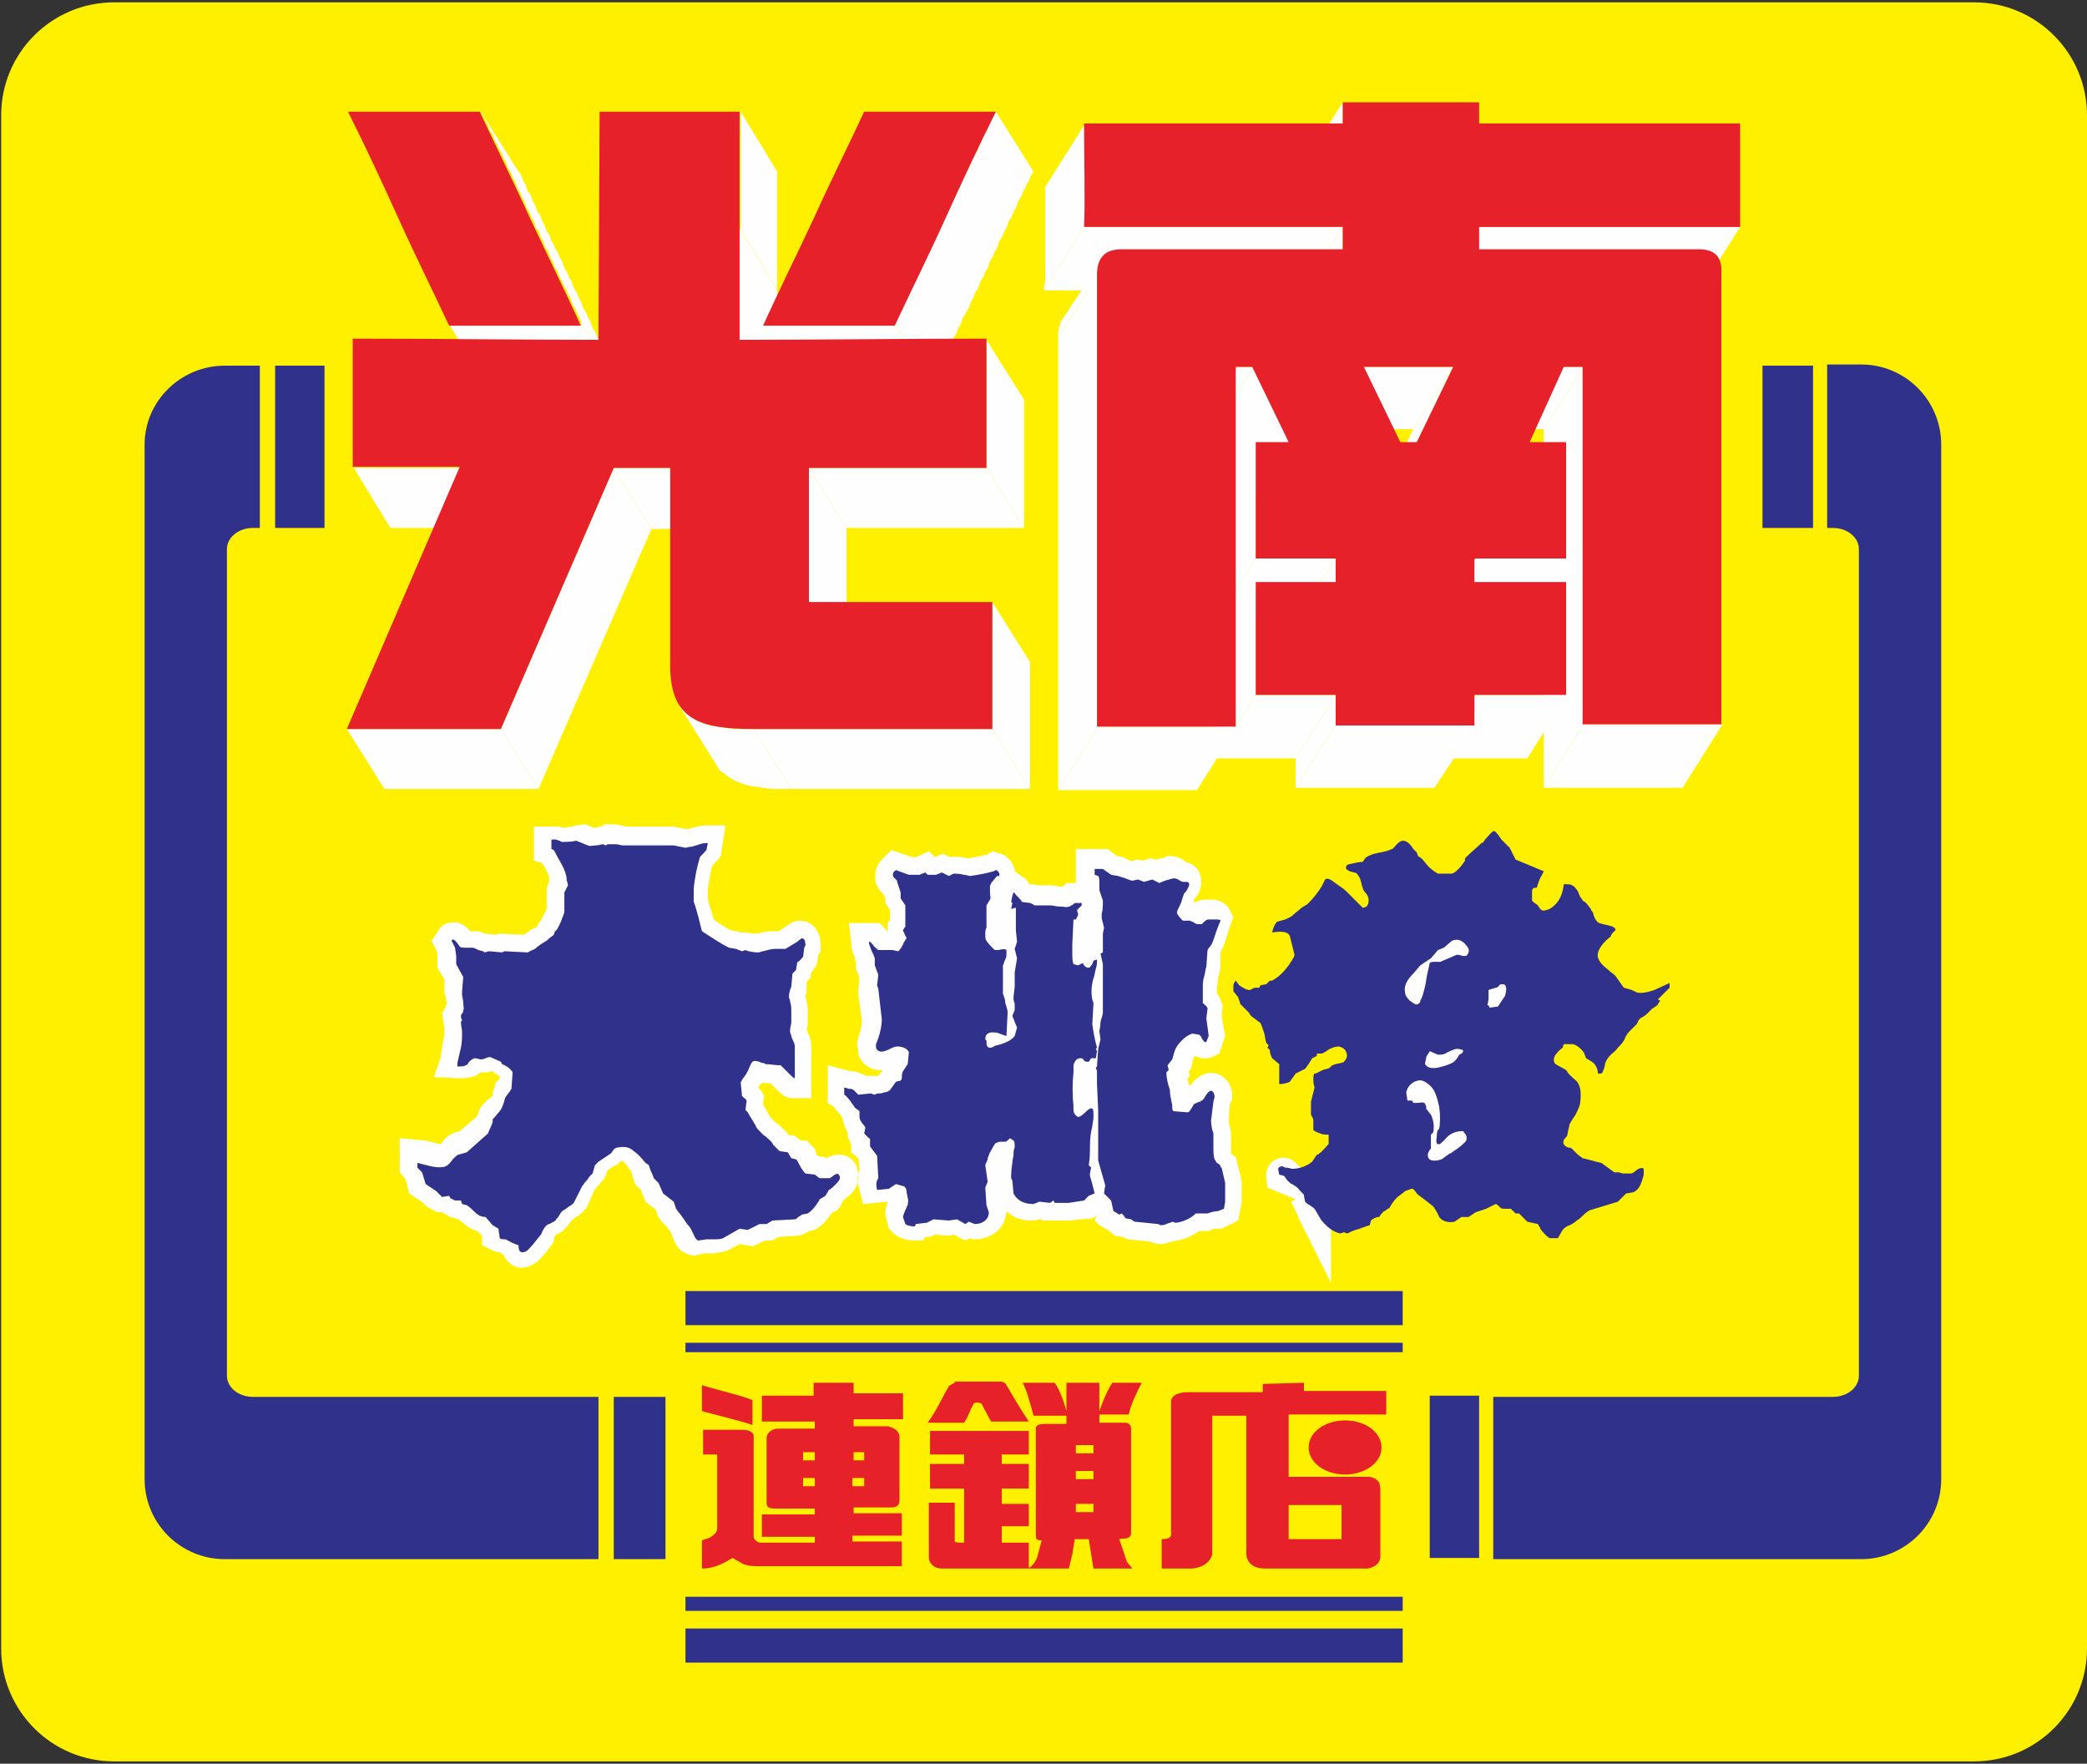 <?xml version="1.0" encoding="utf-8"?>
<!-- Generator: Adobe Illustrator 22.0.1, SVG Export Plug-In . SVG Version: 6.00 Build 0)  -->
<svg version="1.1" id="圖層_1" xmlns="http://www.w3.org/2000/svg" xmlns:xlink="http://www.w3.org/1999/xlink" x="0px" y="0px"
	 viewBox="0 0 177.5 150" style="enable-background:new 0 0 177.5 150;" xml:space="preserve">
<rect x="0" y="0" width="177.5" height="150" fill="#333333" stroke="none"/>
<style type="text/css">
	.st0{display:none;}
	.st1{display:inline;fill:#00ACD8;}
	.st2{fill-rule:evenodd;clip-rule:evenodd;fill:#FFF000;}
	.st3{fill-rule:evenodd;clip-rule:evenodd;fill:#FEFEFE;}
	.st4{fill-rule:evenodd;clip-rule:evenodd;fill:#2F318B;}
	.st5{fill-rule:evenodd;clip-rule:evenodd;fill:#E62129;}
	.st6{fill:none;}
</style>
<g class="st0">
	<path class="st1" d="M356.8,52.1c-26.2,0-47.4,21.2-47.4,47.4s21.2,47.4,47.4,47.4c26.2,0,47.4-21.2,47.4-47.4
		C404.3,73.3,383,52.1,356.8,52.1z M356.8,122.2c-12.5,0-22.7-10.2-22.7-22.7s10.2-22.7,22.7-22.7s22.7,10.2,22.7,22.7
		C379.5,112.1,369.4,122.2,356.8,122.2z"/>
	<path class="st1" d="M51.3,100.2l43.9-43.9c0,0,2.8-3.1-2.7-3.1c-5.4,0-11.1,0-17.2,0c-7.4,0-10.8,1.9-15.1,5.2L26,91.9V55.3
		c0-1.2-0.9-2.1-2.1-2.1H2.1c-1.2,0-2.1,0.9-2.1,2.1v89.8c0,1.2,0.9,2.1,2.1,2.1h21.8c1.2,0,2.1-0.9,2.1-2.1v-37.3l35.2,34.9
		c3.6,2.8,7.9,4.3,13.5,4.3c2,0,14.5,0,16.7,0c5.4,0,3.4-3.1,3.4-3.1L51.3,100.2z"/>
	<path class="st1" d="M152.5,100.2l43.9-43.9c0,0,2.8-3.1-2.7-3.1c-5.4,0-11.1,0-17.2,0c-7.4,0-10.8,1.9-15.1,5.2l-33.5,32.8V55.3
		c0-1.2-0.9-2.1-2.1-2.1H104c-1.2,0-2.1,0.9-2.1,2.1v89.8c0,1.2,0.9,2.1,2.1,2.1h21.8c1.2,0,2.1-0.9,2.1-2.1v-36.6l34.6,34.2
		c3.6,2.8,7.9,4.3,13.5,4.3c2,0,14.4,0,16.7,0c5.4,0,3.4-3.1,3.4-3.1L152.5,100.2z"/>
	<path class="st1" d="M499.8,143.6L465.1,100l33.6-43.7c0,0,2.8-3.1-2.7-3.1h-14c-6.9,0-10.9,0.7-14.3,4.8l-16.9,23.9l-18.2-24.2
		c-3.4-4.1-7.3-4.5-14.2-4.5h-13.9c-5.4,0-2.8,3.1-2.8,3.1l34.6,43.7l-34.2,43.9c0,0-2,3.1,3.4,3.1h12.7c4.3,0,10.9,0.3,15-3.8
		c0.1-0.1,9.1-13.4,17.6-24.4c8.6,10.9,17.7,23.9,17.8,24c4.1,4.1,11.2,4.2,15.5,4.2h11.7C501.4,147,499.8,143.6,499.8,143.6z"/>
	<path class="st1" d="M252.7,53.3C244,54,236.5,58.1,230.3,64V21.4c0-1.1-0.8-1.7-1.9-1.3l-22.3,8.3c-1,0.4-1.9,1.6-1.9,2.7v113.7
		c0,1.1,0.9,2,2,2h22c1,0,1.8-0.7,1.9-1.7V105l0,0c0-0.2,0,2.5,0,2.3c0-12.9,8.3-26.6,23.2-31c12.8-3.8,23.7,5.5,23.7,18.4
		c0,12.8-10.9,26.6-23.7,28.2c-5,0.6-9.1,0.2-12.5-0.9v24.8H253l0,0c28.3,0,47.9-20.5,48.5-46.9C302.2,71.1,282,51,252.7,53.3z"/>
</g>
<g>
	<path class="st2" d="M9.7,0.2h158.2c5.3,0,9.6,4.3,9.6,9.6v130.4c0,5.3-4.3,9.6-9.6,9.6H9.7c-5.3,0-9.6-4.3-9.6-9.6V9.8
		C0.1,4.5,4.4,0.2,9.7,0.2z"/>
	<g>
		<path class="st3" d="M119.8,90.5l0-0.1c0-0.3,0.1-0.6,0.2-0.9l0-0.1l0-0.1c0.2-0.4,0.4-0.7,0.7-1l0.7-0.7l1.1,0.5
			c0.4-0.2,0.9-0.5,1.4-0.5c0.8,0,1.7,0.3,1.9,1.2c0.3,0.7,0,1.4-0.6,1.9c-0.1,0.1-0.1,0.1-0.2,0.2c-0.3,0.3-0.6,0.6-1,0.8
			c-0.2,0.1-0.4,0.2-0.6,0.3c0.2,0.5,0.4,1,0.5,1.5l0,0.1l0,0.1c0,0.3,0.1,0.7,0.1,1c0.2,0,0.3,0,0.5,0h0.6l0.4,0.4
			c0.1,0.1,0.2,0.2,0.3,0.4c0.5,0.6,0.7,1.4,0.4,2.2l0,0.1l0,0.1c-0.4,0.6-1.1,1.1-1.7,1.5c-0.1,0-0.1,0.1-0.2,0.1l-1,0.7l-0.2,0.1
			c-1.1,0.3-2.3,0.2-2.8-0.9c-0.4-0.7-0.2-1.4,0.1-2.1V96l0.2-0.3c0-0.1,0-0.2,0-0.3l-0.2-0.2c0,0,0,0,0,0h-1.1l-0.1-0.2h-0.7
			l-0.2-2.3l0.1-0.2C118.5,91.5,119,90.8,119.8,90.5L119.8,90.5z M110.2,102l-2.4-1l-0.1-0.8c-0.2-1.5,1.5-2.3,2.5-1.3l5.5,5.5
			l-2.5-1.1v5.8l-2.8-5.6c0,0,0,0,0-0.1l-0.6-1.2L110.2,102L110.2,102z M93.3,103.3l-0.3,0.3l-2,0.2h-1.4l-0.1,0l-0.4,0h-0.5l0-0.1
			l-0.2,0l-0.4,0.1h-0.2c-0.9,0-1.6-0.2-2.2-0.8l0,0c-0.1,1.5-1.2,2.3-2.6,2.4l-0.3,0l-0.2-0.1l-0.4,0.2l-1-0.5l-0.4,0.1l-1.1-0.1
			c0,0,0,0-0.1,0c-0.2,0.1-0.4,0.2-0.6,0.2l-0.2,0l-0.2,0.3h-0.7c-0.7,0-1.4-0.2-1.9-0.7l-0.3-0.3l-0.3-1.2v-0.2
			c0-0.3,0.1-0.6,0.2-0.9l-2.1,0.2l-0.3-1.2c-0.2-0.6-0.2-1.2,0-1.7l-0.1-1L72.4,98v-0.5c0-0.1,0-0.2,0-0.2
			c-0.2-0.3-0.3-0.6-0.3-0.9v-0.1l0,0c-0.2-0.3-0.3-0.6-0.4-1l0-0.1L71.6,95c-0.1-0.2-0.3-0.4-0.4-0.5c-0.1-0.1-0.2-0.2-0.2-0.3
			l-0.6-0.4v-3.2l1.9,0.5c0,0,0.1,0,0.1,0h0l0.1,0c0.2,0,0.5,0.1,0.7,0.2l0.3,0.1l0.1,0.1l0.6,0l0.1,0l0.1,0c0.1,0,0.2,0,0.3,0
			l0.4-0.5c-0.8,0.1-1.6-0.3-2-1.1l-0.1-0.2l0-0.2c0-0.2-0.1-0.4-0.1-0.6c0-0.3,0.1-0.7,0.2-1c0.1-0.3,0.2-0.7,0.2-1.1l-0.3-2.2
			L73,84.1l0.1-0.9l-0.3-0.8v-0.6c0-0.1-0.1-0.1-0.1-0.2l0-0.1l0-0.1c-0.2-0.4-0.3-0.8-0.3-1.2l-0.2-1.7h2.6l0.4,0.4
			c0.1,0.1,0.2,0.2,0.2,0.3h0.1c0-0.1,0-0.1,0-0.2v-0.5l0.2-0.3v-0.8l-0.4-0.6v-0.5L75,75.9c-0.2-0.2-0.4-0.5-0.5-0.8
			c-0.2-0.8,0-1.5,0.6-2.1l0.7-0.7l1.8,0.6h0.3l1.1-0.5l0.5,0.5l0.7-0.3l0.6,0.3c0.5-0.1,1,0,1.5,0.1c0,0,0,0,0.1,0
			c0.5-0.1,1-0.2,1.5-0.3l0.5-0.3l0.7,0.2c0.6,0.2,1,0.7,1.2,1.3c0,0.1,0,0.1,0,0.2l0.7,0.5c0.2,0.1,0.4,0.3,0.5,0.5c0,0,0,0,0,0.1
			l0.3,0l0.1,0c0.1,0,0.3,0.1,0.4,0.1h1l0.1,0c0.3,0,0.6,0.1,0.8,0.1c0.1,0,0.1,0,0.2,0l0.3-0.3h0.8v-2.9h2.7l0.8,0.6l0.5,0.1
			l0.2,0.1c0.1,0.1,0.3,0.1,0.4,0.2l0.1,0l0.1,0c0,0,0,0,0,0l0.5-0.1l0.4,0.1l0.6-0.2l0.6,0.1c0.2-0.1,0.5-0.1,0.7-0.2l0.2-0.1h0.2
			c0.4,0,0.7,0.1,1.1,0.3l0.1,0.1l0.1,0.1c0.5,0.1,1,0.4,1.2,0.9l0,0c0.3,0.7,0.2,1.4-0.2,2l-0.1,0.1l-0.1,0.1l-0.1,0.4l0,0l0.2-0.1
			c0.4-0.2,0.9-0.2,1.3-0.2c0.7,0,1.3,0.3,1.6,0.9l0.3,0.6l-0.4,1.1c-0.1,0.4-0.3,0.9-0.4,1.3c-0.1,0.2-0.2,0.4-0.3,0.6l0,0l0,1.1
			l0,0.1c0,0.3-0.1,0.6-0.2,0.9c0,0.3,0,0.5-0.1,0.8v0.6c0.2,0.2,0.3,0.5,0.4,0.8l0.1,0.2l-0.1,0.9l0.3,1.7l-0.5,1.5l-0.6,0.3
			c-0.5,0.2-1.1,0.1-1.5-0.1c0,0.1-0.1,0.1-0.1,0.2l-0.2,0.9l-0.2,0.2l0.1,0.4l-0.2,0.2c0,0.2,0.1,0.4,0.1,0.5l0,0.1
			c0.1,0,0.2-0.1,0.3-0.1c0,0,0,0,0-0.1l0,0l0,0c0.6-0.7,1.5-1.1,2.3-0.7c0.7,0.3,1.1,1,1.1,1.8v0.3l-0.2,0.4l-0.1,1.3
			c0,0.2,0,0.4,0.1,0.6c0,0.2,0.1,0.4,0.1,0.6c0,0.4,0,0.7,0,1.1c0,0.2,0,0.4,0,0.6c0,0,0.1,0.1,0.1,0.1l0.3,0.2l0.5,2v1.9l-0.3,1.5
			l-1.4,0.7h-0.4c-0.2,0-0.3,0-0.5,0.1l-0.2,0.1h-0.8c-0.6,0.4-1.2,0.7-1.9,0.8l-0.4,0.1l-0.1,0c-0.5,0.2-1,0.3-1.5,0.1l-0.3-0.1
			l0,0l-1.9-0.2l-0.4-0.2l-0.7-0.1l-0.3-0.3l-0.3-0.2c-0.3-0.2-0.6-0.3-0.8-0.5l-0.3-0.3L93.3,103.3L93.3,103.3z M45.7,78.8
			c-0.1,0.1-0.2,0.1-0.4,0.2l-0.2,0.1L45,79.2c-0.1,0.1-0.2,0.1-0.3,0.2c0,0-0.1,0-0.1,0.1l-2.2-0.1l-0.2,0.1l-0.9-0.1l0,0
			c0,0-0.1,0-0.1,0c-0.2-0.1-0.4-0.2-0.6-0.2l-0.2,0h-0.2c-0.1,0-0.2,0-0.2,0c-0.5-0.6-1.1-0.9-1.9-0.7c-0.4,0.1-0.7,0.4-0.9,0.8
			L36.7,80l0.5,1l0,0.3v1l0.6,1l0,0.8v0c0,0.2,0,0.5,0.1,0.7c0,0.2,0.1,0.4,0.1,0.6c0,0,0,0,0,0c-0.1,0.1-0.1,0.3-0.2,0.4l0,0.1
			l-0.2,0.2l0.1,0.7c0,0.3,0.1,0.5,0.1,0.8c0,0.3,0,0.6-0.1,0.9c-0.1,0.4-0.1,0.8-0.2,1.2l0,0.2v0l-0.6,1.7l2,0.1c0.5,0,1,0,1.5-0.2
			l0.1,0l0.1-0.1c0.1-0.1,0.2-0.1,0.3-0.2l0.1,0h0.2c0.2,0,0.4,0,0.6-0.1l0.1,0l0.2,0.2l0.4,0.2l0,0.2c-0.1,0.2-0.3,0.3-0.4,0.5
			l0,0.1l0,0.1c-0.1,0.2-0.2,0.4-0.2,0.7c0,0,0,0.1,0,0.1l-0.5,0.4c-0.3,0.3-0.6,0.6-0.7,1c0,0.1-0.1,0.3-0.2,0.4l-1.4,1.2l-0.4,0.1
			c-0.5,0.2-0.9,0.5-1.2,1c0,0-0.1,0-0.1,0c-0.4-0.1-0.8-0.2-1.2-0.3L34,96.8v2.9l0.5,0.6l0.3,1.2l1.2,0.8c0.2,0.3,0.6,0.5,1,0.7
			l0.3,0.1l0.3,0l0.7,0.4l0,0l0.7,0.2c0.1,0.1,0.2,0.2,0.4,0.3c0.4,0.4,0.8,0.6,1.2,0.7l0.4,0.4l0,0v0.8l0.8,0.4
			c0.2,0.1,0.4,0.2,0.7,0.2c0.1,0.1,0.2,0.1,0.3,0.2c0.2,0.4,0.5,0.8,1,1c0.7,0.3,1.4,0,2-0.5l0,0l0,0c0.5-0.5,0.9-1,1.3-1.6l0-0.1
			l0-0.1c0-0.1,0.1-0.2,0.1-0.3c0,0,0.1,0,0.1-0.1l0,0c0.3-0.1,0.6-0.3,0.8-0.6c0.2-0.1,0.3-0.3,0.5-0.6c0,0,0,0,0,0
			c0.1-0.1,0.3-0.2,0.4-0.3c0.3-0.2,0.6-0.4,0.8-0.7l0.1-0.1l0.7-1.6c0.1-0.1,0.3-0.2,0.4-0.4c0.1-0.2,0.3-0.3,0.4-0.5l0.1-0.2
			l0.2-0.5c0.2-0.1,0.4-0.3,0.7-0.4c0.2-0.1,0.3-0.3,0.5-0.4c0,0,0,0,0,0l0,0l0,0c0.2,0.1,0.5,0.5,0.6,0.7l0.1,0.1l0.1,0.1
			c0,0.1,0,0.2,0.1,0.3l0,0.2l0.1,0.2l0.1,0.4l0.5,0.5l0.4,1l0.9,0.7l0.1,0.4l0.1,0.2c0.2,0.3,0.4,0.6,0.7,0.8
			c0.1,0.2,0.3,0.4,0.4,0.6c0.1,0.2,0.1,0.4,0.2,0.5c0.2,0.6,0.6,1.1,1.3,1.3l0.4,0.1l0.9-0.2c0.2,0,0.4,0,0.6,0
			c0.4,0,0.8-0.1,1.2-0.2l0.1,0l1.1-0.6L64,106l1.1-0.5h0.6l0.5-0.3l1.5-0.1c0.4,0,0.8-0.2,1.1-0.4l0.5-0.1l0.3-0.2
			c0.5-0.3,0.8-0.8,1.2-1.3c0.4-0.1,0.7-0.4,0.8-0.8l0.1-0.2c0.2-0.1,0.3-0.3,0.5-0.4c0.7-0.6,1-1.4,0.7-2.3l0-0.1
			c-0.4-1.1-1.6-1.4-2.6-0.8l0,0l-0.2-0.1l-0.6-0.1c0-0.1-0.1-0.2-0.1-0.3l-0.1-0.3l-0.2-0.2c-0.1-0.1-0.1-0.1-0.2-0.2l-0.3-0.3
			L68.1,97l-0.5-0.4L67,96.5L67,96.4l-0.1-0.1c0,0,0,0,0,0l-0.1-0.1l-0.1-0.1c-0.2-0.2-0.5-0.5-0.8-0.7c-0.1-0.1-0.3-0.3-0.4-0.4
			c-0.2-0.4-0.4-0.7-0.6-1.1l0.1-0.7l-0.3-0.5c-0.1-0.1-0.1-0.1-0.2-0.2l0,0c0-0.1,0.1-0.1,0.1-0.2l0.1-0.1l0.1-0.1l0.1,0
			c0.2,0,0.5,0,0.7,0.1l0.5,0.5c0.4,0.4,0.7,0.7,1.4,0.7h1.5V89c0-0.4-0.1-0.8-0.3-1.2c0-0.1-0.1-0.2-0.1-0.3l0.1-0.3v-1.3
			c0-0.4-0.1-0.8-0.2-1.1c0,0,0,0,0-0.1v0c0.1-0.2,0.1-0.4,0.1-0.7l0-0.5l0.3-0.3l0.1-0.5c0.1-0.1,0.2-0.2,0.2-0.3
			c0.1-0.1,0.2-0.2,0.2-0.3l0.1-0.2l0.1-0.7l0.2-0.3v-0.5c0-1.1-0.6-2.1-1.8-2.1c-0.5,0-0.9,0.3-1.3,0.6l0,0l-0.5,0.3h-0.5l-0.1,0
			c-0.4,0-0.8,0.1-1.2,0.2l0,0l0,0c0,0-0.1,0-0.1,0c-0.1,0-0.2,0-0.4,0c-0.2-0.1-0.4-0.1-0.6-0.1H63l-0.3-0.1l-0.6-0.1
			c-0.5-0.3-1-0.6-1.4-0.9c-0.1-0.3-0.1-0.5-0.2-0.7c-0.1-0.3-0.2-0.7-0.3-1v-0.9c0.1-0.6,0.2-1.4,0.4-2c0.2-0.2,0.3-0.4,0.5-0.5
			l0.2-0.3l0.4-2.6h-1.7c-0.4,0-0.7,0.1-1.1,0.2l0,0l0,0c-0.1,0-0.2,0.1-0.4,0.1c-0.1,0-0.1,0-0.2,0l-1-0.2h-4
			c-0.2,0-0.3-0.1-0.5-0.1c-0.3-0.1-0.7-0.1-1-0.1h-0.4l-0.1,0.1l-0.2,0.1c-0.2,0-0.3,0.1-0.5,0.1l0,0l0,0c0,0-0.1,0-0.1,0
			c-0.2-0.1-0.5-0.2-0.7-0.3L49,70.2l-0.4,0.1c-0.2,0-0.5,0.1-0.7,0.1c-0.2-0.1-0.5-0.1-0.7-0.1h-1.8v2.9l0.7,0.2
			c0.1,0.1,0.1,0.2,0.2,0.3l0,0l0,0c0.1,0.2,0.4,0.7,0.4,1l0,0.3l-0.2,0.5v1.7c0,0.2-0.1,0.3-0.2,0.5c-0.1,0.2-0.2,0.4-0.3,0.6
			l-0.2,0.2L45.7,78.8C45.7,78.7,45.7,78.7,45.7,78.8L45.7,78.8z M122.8,83.3c0,0.3-0.1,0.6-0.2,0.9l0,0c-0.1,0.4-0.2,0.9-0.4,1.3
			c0,0.1,0,0.1-0.1,0.2c-0.2,0.5-0.5,0.8-0.9,1.1l-0.1,0.1l-0.2,0c-0.8,0.2-1.6-0.2-2.1-0.7l0,0l0,0c-0.3-0.4-0.7-0.8-0.8-1.3
			c-0.2-1.1,0.3-2.1,1-2.9l0.7-0.9l0.2-0.1c0.2-0.2,0.5-0.3,0.7-0.5l0.7-0.8l0.6-0.2l0.8-0.6l0.3-0.1c1-0.3,2.1,0,2.8,0.8
			c0.9,1,0.9,2.3-0.2,3.1l-0.4,0.3h-0.5c-0.1,0-0.2,0-0.3,0h-0.2l-0.1,0L122.8,83.3L122.8,83.3z M125.9,87l0.2,0.2l2.2-0.2l1.1-1.7
			l0.1-0.2c0.3-1.3,0-2.7-1.5-2.8l-0.1,0h-0.1c-0.4,0-0.8,0.1-1.1,0.4l-0.1,0.1l-0.1,0.1c-0.1,0-0.1,0-0.2,0.1l-1.1,0.3v1.7
			l-0.6,2.2H125.9z"/>
	</g>
	<path class="st4" d="M46.9,71.8v0.4l0.2,0.1c0.2,0.3,0.3,0.6,0.5,0.9c0.4,0.7,0.6,1.2,0.6,1.7c0.1,0.2,0.1,0.4,0.1,0.4L48,75.9v1.6
		c0,0.2-0.2,0.6-0.3,0.9c-0.2,0.4-0.3,0.7-0.5,0.8l-0.1,0.3c-0.1,0.1-0.3,0.2-0.6,0.5c-0.2,0.1-0.3,0.2-0.5,0.3
		c-0.1,0.1-0.3,0.2-0.5,0.4c-0.2,0.1-0.5,0.2-0.6,0.3l-2-0.1L42.7,81l-1.1-0.1l-0.4,0.1l-0.1-0.1c0,0-0.1,0-0.4-0.1
		c-0.2-0.1-0.4-0.2-0.5-0.2c-0.1,0-0.3,0-0.5,0c-0.3,0-0.5,0-0.6-0.1c-0.4-0.6-0.6-0.7-0.7-0.5l0.3,0.6l0.1,0.7v0.7l0.6,1.1
		l-0.1,1.2c0,0.1,0,0.3,0,0.3c0,0.2,0.1,0.4,0.1,0.7c0,0.3,0.1,0.5,0,0.6c0,0.1,0,0.2-0.1,0.3c-0.1,0.1-0.1,0.2-0.1,0.3l0.1,0.3
		l-0.1,0.1c0,0.3,0.1,0.6,0.1,0.9c0,0.4,0,0.8-0.1,1.3c-0.1,0.4-0.2,0.9-0.3,1.3c0,0.1,0,0.2,0,0.3c0.3,0,0.6,0,0.7-0.1
		c0.1,0,0.2-0.1,0.3-0.3c0.2-0.2,0.4-0.3,0.5-0.3l0.5,0.1c0,0,0.2,0,0.4-0.1c0.2-0.1,0.4-0.1,0.4-0.1l0.9,0.4l0.1,0.2
		c0.5,0.2,0.8,0.5,0.9,0.7l-0.1,1.4c-0.1,0.1-0.1,0.2-0.2,0.3c-0.1,0.1-0.2,0.3-0.3,0.4c-0.1,0.2-0.1,0.4-0.2,0.6
		c-0.1,0.3-0.2,0.5-0.3,0.6L42,95.1c-0.1,0-0.1,0.1-0.1,0.3c-0.1,0.4-0.3,0.7-0.4,1l-1.8,1.6l-0.7,0.2c-0.1,0-0.3,0.2-0.5,0.4
		c-0.2,0.3-0.4,0.5-0.6,0.6c-0.3,0.1-0.7,0.1-1.2,0c-0.4-0.1-0.8-0.2-1.2-0.3v0.4l0.4,0.4l0.3,1l0.9,0.6c0.1,0.1,0.1,0.1,0.2,0.2
		c0.1,0.1,0.2,0.2,0.3,0.3l0.6-0.1l0.1,0.2l0.4,0.2h0.5l0.1,0.3l0.4,0.1c0.3,0.2,0.5,0.4,0.7,0.6c0.3,0.3,0.6,0.4,0.9,0.4l0.6,0.7
		l0.5,0.3c0,0.3,0.1,0.6,0.1,0.8c0.1,0.1,0.3,0.1,0.4,0.1c0,0,0,0,0.1,0c0.4,0.2,0.7,0.4,1.1,0.5c0,0.4,0.1,0.6,0.3,0.6
		c0.1,0,0.3,0,0.5-0.2c0.4-0.4,0.7-0.8,1.1-1.3c0.1-0.1,0.1-0.3,0.2-0.4c0.1-0.2,0.2-0.3,0.3-0.4c0.1-0.1,0.3-0.1,0.4-0.2
		c0.2-0.1,0.4-0.2,0.4-0.3c0.1-0.1,0.2-0.2,0.3-0.4c0.1-0.2,0.3-0.4,0.4-0.4c0.1-0.1,0.3-0.2,0.4-0.3c0.2-0.1,0.3-0.2,0.4-0.3
		l0.7-1.4c0.1-0.1,0.2-0.3,0.3-0.4c0.1-0.1,0.2-0.2,0.3-0.4c0.1-0.1,0.2-0.2,0.3-0.3l0.2-0.7c0.1-0.1,0.2-0.2,0.3-0.3
		c0.3-0.2,0.6-0.4,0.9-0.6c0,0,0.2-0.1,0.3-0.3c0.1-0.2,0.3-0.3,0.4-0.3c0.5-0.1,1-0.1,1.4,0.3c0.3,0.2,0.6,0.5,1,1l0.3,0.2
		c0,0.1,0.1,0.4,0.3,0.8c0,0.1,0.1,0.2,0.1,0.3l0.4,0.4l0.4,0.9l0.9,0.7l0.2,0.6c0.2,0.3,0.4,0.5,0.6,0.8c0.2,0.3,0.4,0.6,0.6,0.8
		c0.1,0.2,0.2,0.4,0.3,0.6c0.1,0.3,0.3,0.5,0.4,0.5l0.7-0.1c0.2,0,0.5,0,0.7,0c0.2,0,0.5,0,0.7-0.1l1.4-0.8l0.7,0.1l1-0.5h0.6
		l0.5-0.3l1.9-0.1c0.1,0,0.2-0.1,0.3-0.2c0.2-0.1,0.3-0.2,0.3-0.2l0.5-0.1c0.3-0.2,0.6-0.5,0.9-1c0,0,0.1-0.1,0.1-0.2
		c0,0,0.2-0.1,0.5-0.3c0,0,0,0,0,0l0.3-0.5c0.2-0.1,0.4-0.3,0.6-0.5c0.3-0.3,0.4-0.5,0.3-0.7c-0.1-0.2-0.2-0.2-0.4-0.1
		c-0.3,0.2-0.4,0.3-0.4,0.3h-0.9l-0.4-0.3l-0.8-0.1c-0.3-0.3-0.5-0.7-0.7-1.1c0,0-0.1-0.1-0.1-0.1l-0.4-0.1L67,98l-0.7-0.1
		c-0.1-0.1-0.3-0.3-0.5-0.5c-0.1-0.1-0.1-0.2-0.2-0.3c-0.2-0.2-0.4-0.4-0.7-0.6c-0.4-0.4-0.6-0.6-0.6-0.7c-0.2-0.4-0.5-0.8-0.7-1.2
		l-0.2-0.2l0.1-0.8c-0.1-0.1-0.1-0.2-0.2-0.2c0,0-0.1-0.1-0.2-0.2c0,0,0,0,0-0.1l-0.1-1c0-0.1,0.1-0.2,0.2-0.4
		c0.1-0.1,0.2-0.3,0.3-0.4c0,0,0-0.1,0.1-0.2c0.2-0.5,0.3-0.7,0.4-0.8c0.1-0.1,0.4-0.1,0.8,0.1c0.1,0,0.2,0,0.3,0.1
		c0.4,0,0.8,0.1,1.3,0.1l0.8,0.8c0.2,0.2,0.3,0.3,0.4,0.3v-1.1V89c0-0.2-0.1-0.4-0.2-0.6c-0.1-0.2-0.1-0.4-0.2-0.6
		c0-0.1,0-0.2,0-0.3l0.1-0.5v-1.1c0-0.1,0-0.4-0.1-0.7c0-0.2-0.1-0.3-0.1-0.4c0-0.1,0-0.3,0.1-0.6c0-0.1,0.1-0.2,0.1-0.3l0.1-1.1
		l0.3-0.3l0.1-0.6c0-0.1,0.1-0.1,0.2-0.2c0.1-0.1,0.2-0.2,0.2-0.2c0,0,0-0.1,0.1-0.1l0.1-0.8l0.1-0.2c0-0.4-0.1-0.6-0.3-0.6
		c0,0-0.2,0.1-0.4,0.3c0,0,0,0,0,0l-1,0.6h-0.9c-0.3,0-0.6,0.1-1,0.2c-0.1,0-0.3,0.1-0.4,0.1c-0.1,0-0.4,0-0.8-0.1
		c-0.1,0-0.3-0.1-0.3-0.1l-0.3,0.1l-0.5-0.2l-0.6-0.1c-0.8-0.4-1.5-0.9-2.3-1.4c-0.1-0.4-0.2-0.8-0.3-1.2c-0.2-0.7-0.3-1.1-0.4-1.3
		v-1.1c0.1-1.1,0.3-1.9,0.5-2.6c0-0.1,0.1-0.2,0.3-0.4c0.2-0.2,0.3-0.3,0.3-0.4l0.1-0.5c-0.2,0-0.4,0-0.7,0.1
		c-0.2,0.1-0.4,0.1-0.6,0.2c-0.3,0-0.5,0.1-0.6,0.1l-1-0.2h-2.1H53c-0.2,0-0.4-0.1-0.6-0.1c-0.1,0-0.4,0-0.7,0l-0.2,0.1l-0.2-0.1
		c-0.2,0-0.4,0.1-0.6,0.1c-0.3,0-0.5,0.1-0.7,0c-0.3-0.1-0.7-0.3-1-0.4c-0.4,0.1-0.8,0.1-1.2,0.1c0,0-0.1,0-0.2-0.1
		c-0.1,0-0.3-0.1-0.3-0.1H46.9L46.9,71.8z M93.1,73.9v0.5l0.3,0.1c0.1,0.1,0.1,0.4,0.1,0.6c0,0.2,0,0.4,0,0.6l0.3,0.9
		c0,0.4,0,0.8-0.1,1.1c0,0.1,0,0.2,0,0.4l0.2,0.8l-0.1,0.5V81l-0.2,0.1l0.2,0.9v4.1c0,0.2-0.1,0.4-0.2,0.8c0,0.4-0.1,0.7-0.1,0.8
		l0.1,0.7l-0.2,0.8l-0.1,1.5l-0.1,0.1l0.1,0.3v1.1l0.1,2.2v2.6v1.7c0.2,0.7,0.4,1.4,0.6,2.1l-0.1,0.7l0.6,0.6l0.2,0.9
		c0,0,0.2,0.1,0.5,0.3l0.2-0.1c0,0,0.1,0.1,0.2,0.2c0,0.1,0.1,0.1,0.1,0.2l0,0l0.5,0.1l0.3,0.2l2,0.2l0.2,0.1c0.1,0,0.3,0,0.5-0.1
		c0.2-0.1,0.4-0.1,0.5-0.2l0.3,0.1c0.7-0.1,1.3-0.4,1.7-0.8h1c0.3-0.1,0.6-0.2,0.9-0.2l0.5-0.2l0.1-0.6v-1.6l-0.3-1.3
		c0,0-0.1,0-0.1-0.1c0-0.1-0.1-0.2-0.3-0.3c-0.1-0.1-0.1-0.2-0.2-0.3c-0.1-0.3-0.1-0.7-0.1-1.1c0-0.3,0-0.7,0-1c0-0.1,0-0.2-0.1-0.4
		c-0.1-0.5-0.1-0.8-0.1-0.8l0.2-1.6l0.1-0.4c0-0.3-0.1-0.4-0.2-0.5c-0.1-0.1-0.3,0-0.5,0.3c-0.2,0.3-0.3,0.5-0.4,0.5
		c0,0-0.1,0-0.1,0.1c-0.1,0-0.2,0-0.3,0.1c-0.1,0-0.3,0.1-0.3,0.2c-0.1,0.1-0.1,0.2-0.2,0.3c-0.1,0.2-0.2,0.3-0.3,0.3l-1.2-0.1
		c-0.1-0.1-0.1-0.2-0.1-0.4c0,0,0,0,0-0.1c-0.1-0.5-0.2-0.9-0.2-1.3c-0.2-0.6-0.3-1.1-0.3-1.5l0.2-0.2l-0.1-0.4l0.4-0.5l0.2-0.7
		c0.1-0.3,0.3-0.6,0.6-0.9c0.3-0.3,0.6-0.5,0.9-0.6L102,88c0.1,0.1,0.2,0.2,0.2,0.3c0.2,0.3,0.3,0.4,0.4,0.3l0.2-0.5l-0.2-1.5
		l0.1-0.8c0-0.2-0.2-0.3-0.4-0.5v-1.3c0-0.3,0-0.6,0.1-0.9c0.1-0.3,0.1-0.6,0.2-0.9l0.1-1.4c0,0,0.1-0.2,0.3-0.4
		c0-0.1,0.1-0.1,0.1-0.2c0.2-0.5,0.3-0.9,0.5-1.4l0.2-0.5c0-0.1-0.2-0.1-0.5-0.1c-0.2,0-0.4,0-0.6,0c-0.2,0.1-0.3,0.2-0.5,0.4
		c0,0-0.1,0-0.1,0c-0.2,0-0.4,0-0.5-0.1c-0.1-0.1-0.2-0.1-0.4-0.2h-0.6c0,0-0.1-0.1-0.1-0.1c-0.3-0.3-0.4-0.5-0.4-0.6
		c0-0.1,0.1-0.3,0.2-0.5c0.1-0.2,0.2-0.4,0.2-0.5l0.2-0.6c0.1-0.1,0.2-0.2,0.3-0.4c0.1-0.2,0.2-0.4,0.1-0.5c0-0.1-0.2-0.1-0.4-0.1
		c0,0,0,0-0.1,0c-0.1,0-0.2-0.1-0.4-0.2c-0.2-0.1-0.3-0.1-0.4-0.1c-0.4,0.1-0.8,0.2-1.2,0.4L98,74.8L97.3,75l-0.5-0.2l-0.5,0.1
		c-0.1,0-0.3-0.1-0.6-0.2c-0.2-0.1-0.4-0.1-0.6-0.2l-0.6-0.1l-0.7-0.5H93.1L93.1,73.9z M76.2,74l1.1,0.4h0.9l0.5-0.2l0.2,0.2h0.7
		l0.5-0.2l0.6,0.3l0.4-0.2c0.2,0,0.5,0,0.9,0.1c0.2,0,0.4,0.1,0.5,0.1c0.7-0.1,1.3-0.2,2-0.4l0.2-0.1c0.1,0,0.2,0.1,0.3,0.3
		c0,0.1,0,0.2,0,0.2h-0.2l-0.5,0.6c0,0.1-0.1,0.2-0.1,0.2c0,0.1,0,0.3,0,0.6c0,0.3,0.1,0.5,0,0.6L83.9,77v1.8c0,0,0,0,0,0.1
		c-0.1,0.2-0.1,0.3-0.1,0.5c0,0.2,0,0.3,0,0.3c0,0.3,0.3,0.6,0.8,1.1c0.3,0,0.4,0,0.3,0c0.4-0.1,0.6-0.1,0.7,0v0.3
		c0,0.2,0,0.3-0.1,0.5c-0.1,0.2-0.1,0.3-0.2,0.5v0.6v1.2v0.6c0.1,0.3,0.2,0.5,0.2,0.8c0.1,0.3,0.2,0.6,0.2,0.8l-0.1,2
		c-0.1,0-0.3-0.1-0.6-0.2c-0.2-0.1-0.4-0.1-0.6-0.1c-0.4,0-0.6,0.2-0.6,0.6l0.1,0.1c0,0.3,0,0.5,0.2,0.6c0,0,0,0,0.1,0
		c0.1,0,0.2,0,0.3-0.1c0.1,0,0.1-0.1,0.3-0.1c0.8-0.2,1.3-0.5,1.5-0.8l0.2-0.7l-0.4-1l0.2-0.5c0-0.1,0-0.3,0-0.5
		c0-0.1-0.1-0.3-0.1-0.4c0,0,0-0.1,0-0.2l0.1-0.9v-1.2l0.2-1.2l-0.2-0.8l0.2-0.6l-0.1-1v-1.9L86,77.3l0.1-0.5l-0.1-0.1l0.1-0.5
		l0.1-0.3c0.1,0,0.1,0.1,0.2,0.2c0.3,0.3,0.5,0.5,0.5,0.6l0.7,0.1c0.1,0,0.2,0.1,0.4,0.2h1.3c0.3,0,0.5,0.1,0.8,0.1
		c0.4,0,0.7,0.1,0.8,0c0.1,0,0.1,0,0.2-0.1c0.1,0,0.2-0.1,0.3-0.2H92V77l-0.4,0.4l0.1,0.4l-0.2,0.4h-0.2l-0.1,2.1c0,0.3,0,0.5,0,0.8
		c0,0.3,0,0.6,0.1,0.9l0.4,0.1l0.4-0.2c0.1,0.3,0.3,0.4,0.5,0.4c0.1,0,0.2-0.2,0.3-0.3c0-0.1,0.1-0.2,0.1-0.3l0.3-0.1
		c0,0.3,0,0.5-0.1,0.8c-0.1,0.3-0.1,0.6-0.2,0.8c-0.2,0.7-0.2,1.3-0.1,1.8l0.1,0.3l-0.1,1.8c0.1,0.7,0.2,1.3,0.4,2l-0.1,0.1l0.1,0.2
		l-0.1,0.6h-0.4l-0.2,0.3c-0.2,0-0.3,0-0.4-0.1c-0.1-0.2-0.2-0.2-0.3-0.2c-0.3,0-0.5,0.2-0.6,0.6v0.6c-0.1,0.9-0.1,1.9,0,2.9
		c0,0.2,0,0.3,0,0.3c0,0.3,0.2,0.5,0.4,0.6c0.1,0,0.3-0.1,0.6-0.4c0.3-0.3,0.5-0.4,0.6-0.3c0.1,0,0.1,0.3,0.1,0.7
		c0,0.3-0.1,0.6-0.1,0.8c-0.1,0.4-0.2,0.9-0.2,1.7c0,0.5,0,1-0.1,1.6l0.2,0.2l-0.1,0.5c0,0.1,0,0.1,0,0.2c0.1,0.3,0.2,0.7,0.3,1.1
		l0.1,0.4l-0.5,0.2l-0.4,0.4l-1.3,0.2h-1.2l-0.1-0.2l-0.3,0.2l-0.9-0.1l-0.5,0.2c-0.8,0-1.4-0.3-1.7-0.9l-0.1-1.1l-0.1-0.2
		c0-0.3,0-0.7,0.1-1.3c0-0.3,0.1-0.5,0.1-0.7c0-0.2,0-0.4,0.1-0.6c0-0.3,0-0.5-0.1-0.6l-0.3-0.2c-0.2,0.2-0.3,0.3-0.4,0.3
		c-0.1,0-0.2,0-0.4,0c-0.2,0-0.3,0.1-0.4,0.1c-0.2,0.2-0.3,0.5-0.5,0.8c-0.1,0.2-0.1,0.3-0.2,0.5c0,0,0,0,0,0.1
		c-0.1,0.3-0.2,0.4-0.2,0.5l0.2,1.4l-0.2,0.5l0.1,1.5l0.2,0.6c0,0.6-0.5,1-1.2,1l-0.5-0.2l-0.3,0.2l-0.7-0.4l-0.7,0.1l-1.3-0.1
		c0,0-0.2,0.1-0.6,0.3c0,0,0,0-0.1,0l-0.8,0.1l-0.1,0.2c-0.4,0-0.7-0.1-0.8-0.2l-0.2-0.6c0-0.1,0.1-0.3,0.2-0.6
		c0.1-0.1,0.1-0.3,0.2-0.4c0-0.2,0.1-0.4,0-0.6c0-0.2-0.1-0.4-0.1-0.6c0-0.2-0.1-0.3-0.2-0.4l-0.7-0.2l-0.6,0.4l-1,0.1
		c-0.1-0.4-0.1-0.7,0.1-1l-0.1-1.9l-0.6-0.8c0-0.1,0-0.1,0-0.2C74,97.1,74,97,74,97c0-0.1,0-0.2-0.1-0.2c-0.2-0.2-0.4-0.4-0.4-0.4
		l0.1-0.5c-0.1-0.2-0.2-0.3-0.3-0.4c-0.1-0.2-0.2-0.3-0.2-0.5v-0.5l-0.4-0.3c-0.1-0.2-0.3-0.4-0.4-0.6c-0.2-0.2-0.3-0.4-0.5-0.5
		v-0.6c0.2,0,0.3,0.1,0.4,0.1c0.1,0,0.3,0,0.4,0.1l0.4,0.4L74,93c0,0,0.1,0,0.1,0c0.2,0.1,0.3,0.1,0.3,0.1l0.2-0.1
		c0.2,0,0.4,0,0.6-0.1c0.2,0,0.4-0.1,0.5-0.2l0.5-0.7l0.4-0.1c0,0,0.1-0.1,0.1-0.2c0-0.2,0-0.4,0.1-0.6l0.4-0.6l0.1-1
		c-0.1-0.3-0.5-0.5-1-0.5c-0.2,0-0.4,0.1-0.8,0.3c-0.1,0-0.2,0.1-0.3,0.1c-0.3,0.1-0.6,0-0.7-0.3c0-0.1,0-0.2,0-0.3
		c0,0,0.1-0.2,0.2-0.5c0.2-0.6,0.3-1.2,0.3-1.6l-0.3-2.6l-0.1-0.3l0.1-0.9l-0.3-0.8v-0.6c-0.1-0.3-0.2-0.5-0.3-0.7
		c-0.1-0.3-0.2-0.5-0.2-0.7H74c0.1,0.1,0.1,0.1,0.2,0.2c0.2,0.3,0.4,0.4,0.5,0.5h1.2l0.5,0.1c0.1-0.1,0.3-0.3,0.5-0.8l0.2-0.3
		c0,0,0-0.1-0.1-0.2c-0.1-0.3-0.2-0.4-0.2-0.5l0.2-0.3V77l-0.4-0.6v-0.5L76.3,75c0,0,0,0,0-0.1c-0.2-0.2-0.3-0.3-0.3-0.3
		C75.9,74.4,75.9,74.2,76.2,74L76.2,74z M127,70.7c-0.2,0.1-0.4,0.4-0.7,0.7c-0.1,0.2-0.2,0.3-0.3,0.3c-0.4,0.4-0.8,0.7-1.2,1.1
		c-0.1,0.1-0.1,0.1-0.2,0.2v0.2c-0.4,0.6-0.8,1-1.1,1.1h-1.2c-0.2-0.1-0.5-0.3-0.8-0.6c-0.2-0.2-0.4-0.5-0.6-0.7l-0.3-0.2l-0.1-0.3
		l-0.3-0.3c-0.3-0.5-0.6-0.7-0.9-0.7c-0.1,0-0.3,0.1-0.5,0.3c-0.2,0.2-0.3,0.4-0.4,0.4c-0.2,0.1-0.5,0.2-1,0.3
		c-0.2,0-0.3,0.1-0.5,0.1c-0.3,0.1-0.6,0.2-0.8,0.4l-0.2,0.3c0,0-0.3,0-0.7,0.1c-0.4,0.1-0.7,0.1-0.7,0.3c-0.1,0.2,0.1,0.3,0.3,0.4
		c0.4,0.1,0.6,0.2,0.5,0.1c0.1,0.1,0.3,0.3,0.4,0.6c0.1,0.3,0.1,0.5,0.2,0.7c0,0.1,0.1,0.3,0.3,0.5c0.2,0.3,0.2,0.4,0.2,0.6
		c0,0.4-0.2,0.6-0.5,0.6l-0.7-0.7c-0.2-0.2-0.5-0.5-0.7-0.7c-0.2-0.2-0.5-0.4-0.8-0.6c-0.1-0.1-0.3-0.2-0.4-0.3
		c-0.3-0.2-0.5-0.2-0.6-0.1l-0.3,0.6c-0.3,0.5-0.7,1-1.2,1.5l-0.5,0.3c-0.2,0.2-0.5,0.4-0.7,0.6c-0.2,0.2-0.5,0.3-0.7,0.4l-0.7,0.2
		c-0.1,0.1-0.3,0.4-0.4,0.9c0.8-0.1,1.3-0.1,1.5,0.3l0.4,1.6c0,0.1-0.1,0.3-0.3,0.6c-0.1,0.1-0.1,0.2-0.2,0.3
		c-0.3,0.4-0.7,0.9-1.4,1.3H108l-0.3,0.3l-0.5,0.1l-0.1,0.2h-0.4l-0.4,0.2c-0.3,0-0.6-0.2-0.9-0.4l-0.3-0.4
		c-0.1,0.1-0.2,0.3-0.2,0.4c0,0.2,0,0.3,0,0.5l0.4,0.5l0.2,0.6l0.7,0.7l0.2,0.3l0.8,0.6c0.1,0.2,0.2,0.5,0.3,0.8
		c0.1,0.3,0.1,0.6,0.2,0.9l0.2,0.2l-0.1,0.2l0.2,0.2c0,0.3,0.1,0.5,0.2,0.7l0.6,0.5v1.7c0.4,0,0.7-0.1,0.9-0.2l0.5-0.7l0.8-0.4
		c0.1-0.1,0.2-0.3,0.3-0.4c0.1-0.2,0.2-0.3,0.3-0.5l0.4-0.2v-0.2h0.4c0.1,0,0.2-0.1,0.4-0.2c0.4-0.3,0.8-0.4,1.1-0.4
		c0.3,0.1,0.5,0.2,0.6,0.5c0.1,0.2,0.1,0.5-0.2,0.8c-0.1,0.1-0.3,0.1-0.7,0.2c-0.1,0-0.2,0.1-0.3,0.1l-0.2,0.2
		c-0.1,0.1-0.3,0.1-0.6,0.2c-0.2,0.1-0.4,0.2-0.6,0.3h-0.1c-0.1,0.1-0.1,0.3-0.1,0.6c0,0.3,0.1,0.5,0.1,0.6l-0.3,1.2v1.1
		c0.1,0.2,0.2,0.3,0.2,0.5c0,0,0,0.1,0,0.1v0.7c0.1,0.1,0.3,0.2,0.6,0.3c0.2,0.1,0.5,0.1,0.7,0.1v0.8c-0.3,0.3-0.5,0.6-0.8,0.8
		c-0.1,0.1-0.1,0.1-0.2,0.1l-0.4,0.6c-0.5,0.4-1.1,0.6-1.7,0.6c-0.1,0-0.3-0.1-0.6-0.1c-0.3-0.2-0.5-0.1-0.6,0.1l0.1,0.5l0.4,0.1
		c0,0,0.1,0.1,0.3,0.4l0,0c0.2,0.2,0.3,0.3,0.4,0.3c0.3,0.2,0.5,0.3,0.6,0.5c0,0,0.2,0.2,0.4,0.4c0,0,0,0.1,0,0.1l0.1,0.5
		c0.1,0.1,0.2,0.2,0.4,0.3c0.3,0.2,0.4,0.3,0.4,0.3c0.2,0.3,0.4,0.7,0.6,1c0.6,0.7,1.1,1,1.6,1.1l0.3-0.1l0.3,0.1
		c0,0,0.2-0.1,0.4-0.2c0.1,0,0.2-0.1,0.3-0.1c0.4-0.1,0.8-0.3,1.2-0.4l0.1-0.4c0.1-0.1,0.1-0.1,0.3-0.2c0.2-0.1,0.3-0.1,0.4-0.1
		l0.2-0.3c0.1,0,0.1-0.1,0.1-0.1c0.1-0.1,0.2-0.1,0.3-0.2c0.1-0.1,0.2-0.1,0.3-0.2c0-0.1,0.1-0.1,0.1-0.2c0.2-0.3,0.4-0.6,0.7-0.8
		c0.1-0.1,0.3-0.2,0.5-0.4c0.3-0.1,0.5-0.2,0.6-0.2c0.1,0,0.2,0.1,0.4,0.4c0,0,0.1,0.1,0.1,0.1c0.4,0.3,0.8,0.6,1.3,1
		c0.2,0.3,0.4,0.6,0.5,0.9c0.3,0.4,0.8,0.5,1.3,0.4l0.6-0.4c0.2,0,0.3,0,0.5,0c0,0,0,0,0.1,0l0.6-0.4l0.9-0.3l0.8-0.4
		c0.1,0,0.2,0.1,0.4,0.3l0,0c0.1,0.1,0.2,0.1,0.4,0.1c0.2,0,0.4,0,0.5,0l0.4,0.4h0.3l0.7,0.7l0.9,0.2l0.1,0.2
		c0.1,0.1,0.1,0.1,0.1,0.2c0.3,0.4,0.6,0.7,0.8,0.8h0.7l0.4-0.7c0.2-0.2,0.3-0.3,0.6-0.4c0.2-0.1,0.4-0.2,0.6-0.4
		c0.2-0.1,0.4-0.3,0.5-0.4c0.3-0.3,0.6-0.5,0.7-0.5l2.3-0.7l0.7-0.7l0.6-0.1c0.5-0.2,0.7-0.7,0.9-1.5v-0.5c-0.1-0.1-0.3-0.1-0.6,0.1
		c-0.2,0.2-0.4,0.3-0.5,0.3c-0.2,0-0.4,0-0.6,0c-0.2,0-0.3-0.1-0.5-0.1h-0.3l-1.1-0.8c-0.5-0.1-1.1-0.3-1.6-0.4
		c-0.1-0.1-0.3-0.2-0.5-0.4c-0.2-0.2-0.3-0.3-0.4-0.4c-0.1-0.1-0.2-0.1-0.3-0.1c-0.2-0.1-0.3-0.1-0.4-0.3c-0.1-0.2,0-0.4,0.2-0.6
		c0.1-0.1,0.1-0.1,0.1-0.2l0.2-0.9c0.1-0.2,0.3-0.5,0.5-0.8c0.2-0.4,0.4-0.8,0.4-1.1c0.1-0.8,0-1.3-0.2-1.6
		c-0.1-0.2-0.3-0.3-0.6-0.6c-0.1-0.1-0.1-0.1-0.2-0.2l-0.2-0.3l-0.9-0.5c-0.2-0.2-0.2-0.5,0-0.8c0.1-0.1,0.2-0.3,0.6-0.6l0.1-0.3
		h0.8c0.3,0.1,0.6,0.3,0.9,0.7l0.2,0.5l0.5,0.3c0.3,0.2,0.5,0.6,0.5,1h0.3c0.1-0.1,0.2-0.3,0.3-0.7c0,0,0,0,0-0.1
		c0.1-0.3,0.2-0.5,0.5-0.8c0.2-0.2,0.4-0.3,0.6-0.6c0.2-0.2,0.4-0.4,0.5-0.6c0.1-0.1,0.1-0.3,0.2-0.4c0.1-0.2,0.2-0.3,0.3-0.4
		l0.6-0.6l0.2-0.4c0.1,0,0.1-0.1,0.1-0.1c0.2-0.1,0.4-0.2,0.6-0.4l0.4-0.4c0.1-0.1,0.2-0.1,0.3-0.2c0.1-0.1,0.2-0.1,0.2-0.2
		c0,0,0,0,0,0l0.2-0.3L141,85l1-1v-0.4c-0.4,0.2-0.9,0.4-1.3,0.6c-0.6,0.2-1.1,0.3-1.5,0.2l-0.4-0.2l-0.7-0.2l-0.7-1
		c-0.2-0.2-0.4-0.3-0.6-0.5c-0.5-0.4-0.8-0.7-0.9-1.1c-0.1-0.4,0.2-1,0.9-1.6c0.1-0.1,0.2-0.1,0.2-0.2l0.1-0.2l0.3-0.3
		c0-0.2-0.2-0.3-0.6-0.4c-0.5-0.1-0.8-0.2-0.8-0.2c-0.2-0.1-0.4-0.4-0.5-0.8c0-0.1-0.1-0.2-0.1-0.2c0,0-0.1-0.1-0.1-0.2
		c-0.1-0.1-0.2-0.3-0.5-0.6c-0.1,0-0.2-0.1-0.3-0.3c-0.1-0.1-0.2-0.3-0.3-0.6c-0.2-0.3-0.4-0.5-0.5-0.5c-0.1-0.1-0.3-0.1-0.7-0.1
		c-0.1,1-0.5,1.7-1.2,2.1c-0.3,0.1-0.5,0.2-0.7,0.1c-0.1-0.1-0.2-0.2-0.3-0.4l0,0c-0.1-0.1-0.3-0.2-0.4-0.3
		c-0.1-0.1-0.1-0.1-0.1-0.2v-0.7c0-0.2,0.1-0.3,0.3-0.3c0.1,0,0.1,0,0.1,0c0.1-0.3,0.2-0.7,0.4-1l0.2-0.4l-2.4-1l-0.5-1l-0.7-0.7
		C127.3,70.8,127.1,70.6,127,70.7L127,70.7z M121.4,82.8c-0.1,0.4-0.1,0.7-0.2,1.1c-0.1,0.4-0.2,0.8-0.3,1c0,0.1-0.1,0.1-0.1,0.2
		c0,0.2-0.1,0.2-0.2,0.3c-0.2,0.1-0.4-0.1-0.7-0.3c-0.3-0.3-0.4-0.5-0.4-0.7c-0.1-0.5,0.1-1,0.7-1.6l0.6-0.7
		c0.3-0.2,0.6-0.4,0.9-0.6l0.6-0.7l0.5-0.2l0.7-0.6c0.5-0.2,0.9,0,1.2,0.4c0.3,0.3,0.3,0.6,0,0.9c-0.1,0-0.2,0-0.3,0
		c-0.3-0.1-0.4-0.1-0.5-0.1l-1.4,0.6c-0.1,0-0.3,0-0.4,0c-0.2,0-0.4,0-0.5,0.1L121.4,82.8L121.4,82.8z M126.6,85.5h-0.1l0.1-0.5
		v-0.8c0.2-0.1,0.4-0.1,0.6-0.2c0,0,0.1,0,0.1,0c0.1-0.1,0.2-0.1,0.2-0.2c0.1-0.1,0.2-0.1,0.3-0.1c0.3,0,0.4,0.3,0.2,1l-0.6,0.9
		l-0.7,0.1L126.6,85.5L126.6,85.5z M122.3,96.1c-0.1,0.2-0.1,0.4-0.1,0.6c-0.1,0.4,0,0.6,0.1,0.6c0.1,0.1,0.3-0.1,0.6-0.4
		c0.4-0.5,0.9-0.7,1.5-0.7c0.1,0,0.1,0.1,0.1,0.1c0.2,0.2,0.3,0.4,0.2,0.7c-0.1,0.2-0.6,0.6-1.2,1c-0.1,0.1-0.2,0.1-0.2,0.1
		l-0.7,0.5c-0.6,0.2-1,0.1-1.1-0.1c-0.1-0.2-0.1-0.4,0.1-0.7c0.1-0.1,0.1-0.1,0.1-0.2v-1.1l0.2-0.2c0.1-0.6,0-1.1-0.2-1.5l-0.4-0.5
		c0-0.1,0-0.1,0-0.2c-0.1-0.2-0.1-0.3-0.2-0.3c-0.1-0.1-0.3,0-0.6,0c-0.1,0-0.2,0-0.3,0l-0.1-0.2h-0.4l-0.1-0.7c0.1-0.5,0.5-0.9,1-1
		c0.3-0.1,0.7,0.1,1.1,0.5c0.3,0.3,0.5,0.8,0.7,1.7c0.1,0.7,0.1,1.4,0,1.9L122.3,96.1L122.3,96.1z M123.5,90.4
		c-0.4,0.2-0.8,0.3-1.2,0.4c-0.6,0.1-0.9,0-1.1-0.3c0-0.2,0.1-0.4,0.1-0.6c0.1-0.2,0.2-0.3,0.3-0.5l0.7,0.3c0.3,0,0.5,0,0.8-0.2
		c0.4-0.2,0.7-0.3,0.8-0.3c0.3,0,0.5,0.1,0.5,0.1c0.1,0.1,0,0.3-0.3,0.4c0,0,0,0,0,0C123.9,90.1,123.7,90.3,123.5,90.4z"/>
	<path class="st5" d="M69.2,117.8v0.9h-4.4l0,2.2l4.5,0v0.6h-3.1c-0.6,0-1,0.4-1,0.8l0,5.5c0,0.4,0.2,0.5,0.8,0.5h3.3l0,0.5
		c-1.5,0-3,0-4.5,0v1.9l4.5,0v0.5h-4.7c-0.3-0.1-0.5-0.3-0.5-0.5v-1.5l0-7.1c0-0.2-0.3-0.5-0.9-0.5l-3.4,0v2.1h1.2v6.3
		c0,0.3-0.3,0.6-0.7,0.8l-0.6,0.2v2.4c0.7,0,1.3-0.2,1.9-0.5l0.7-0.4l0.7,0.4c0.3,0.2,0.8,0.3,1.4,0.3h12.3l0-2.1l-4.2,0v-0.5
		c1.4,0,2.8,0,4.2,0v-1.9h-4.1v-0.5l3.2,0c0.5,0,0.7-0.2,0.7-0.6v-5.4c0-0.5-0.5-0.8-1-0.9l-2.9,0v-0.6h4.2v-2.2h-4.2v-0.9H69.2
		L69.2,117.8z M59.7,117.8c0.5,0.2,4.2,1.1,4.3,1.3v1.2v0.9c-0.7-0.3-3.7-1-4.3-1.2L59.7,117.8L59.7,117.8z M69.3,123.5v0.7h-1v-0.7
		L69.3,123.5L69.3,123.5z M69.3,125.7v0.7h-1v-0.7L69.3,125.7L69.3,125.7z M73.5,124.2l-0.9,0v-0.7h0.9L73.5,124.2L73.5,124.2z
		 M73.5,125.7v0.7l-1,0l0-0.7L73.5,125.7L73.5,125.7z M81.2,117.6c-0.2,0.1-0.4,0.2-0.5,0.3c-0.6,1-1,2-1.8,3.1h3.1
		c0.2-0.3,0.4-0.7,0.5-1l0.3-0.6c0.1-0.2,0.6-0.1,0.7,0c0.2,0.4,0.5,1,0.8,1.5l3.2,0c-0.8-1.2-1.3-2.1-1.9-3.1
		c-0.1-0.2-0.3-0.3-0.5-0.3H81.2L81.2,117.6z M87,117.6l2.7,0c0.5,0.7,0.8,1.7,1,2.4l0-2.4h2.8l0,2.4c0.3-0.8,0.6-1.6,1.1-2.4l2.5,0
		c-0.5,1-0.9,1.8-1.1,2.7l-2.5,0v0.7h2.2c0.3,0,0.5,0.2,0.5,0.5l0,8.9c0,0.6-0.9,0.4-1,0.5l0.6,1.8c0.1,0.3,0.4,0.5,0.5,0.7H93
		l-0.4-2.5h-1.2l-0.2,1.3c-0.1,0.4-0.2,0.8-0.3,1.2h-8.2h-2.6c-0.3,0-0.6-0.1-0.8-0.3c-0.2-0.2-0.3-0.4-0.3-0.6v-4.7l2.2,0v3.3
		c0.1,0.1,0.4,0.1,0.8,0.1l0-4.6h-2.9l0-2.1H82v-0.8h-2.9l0-2h8.4v2h-2.3v0.8h2.3v2.1l-2.3,0l0,1.3l2.3,0v1.9l-2.3,0v1.4h2.3v2.1
		h0.1c0.3-0.2,0.5-0.6,0.6-0.8l0.4-1.5c-0.5,0-0.5-0.1-0.5-0.6l0-8.2v-0.7c0,0,0-0.1,0-0.1c0.1-0.2,0.3-0.3,0.7-0.3l1.9,0l0-0.7
		l-2.8,0c-0.1-0.4-0.2-0.8-0.4-1.4C87.4,118.5,87.2,118.1,87,117.6L87,117.6z M93,122.9h-1.5v0.7H93V122.9L93,122.9z M93,125.1h-1.5
		v0.7H93V125.1L93,125.1z M93,127.9l-1.5,0v0.7l1.5,0V127.9L93,127.9z M114.1,128v2.9h-4.5l0-2.9H114.1L114.1,128z M107.4,117.7
		l0,0.7c0,0-5.5,0-6,0c-0.5,0-0.8,0-1.1,0.1c-0.4,0.1-0.6,0.3-0.7,0.6v0.9l0,10.5c0,0.3-0.3,0.4-0.8,0.4v2.5h2.6
		c0.9-0.1,1.5-0.5,1.7-1.2v-11.8h2.9l0,11.7c0,0.8,0.6,1.3,1.6,1.3h8.7c0.6-0.1,1-0.4,1.1-0.9c0-1.9,0-3.7,0-5.6
		c0-0.3,0-0.5-0.1-0.8c-0.2-0.3-0.4-0.4-0.8-0.5h-6.9l0-5.3l8.3,0v-2h-7v-0.7L107.4,117.7L107.4,117.7z M114.4,120.8
		c1.7,0,3.1,1,3.1,2.3c0,1.3-1.4,2.3-3.1,2.3c-1.7,0-3.1-1-3.1-2.3C111.3,121.8,112.7,120.8,114.4,120.8z"/>
	<rect x="58.3" y="109.8" class="st4" width="61" height="2.9"/>
	<rect x="58.3" y="138.5" class="st4" width="61" height="2.9"/>
	<rect x="58.3" y="114.2" class="st4" width="61" height="0.8"/>
	<rect x="58.3" y="135.8" class="st4" width="61" height="1.2"/>
	<path class="st4" d="M19.1,31.1h3v13.8h-0.6c-1.2,0-2.2,0.8-2.2,1.8V117c0,1,1,1.8,2.2,1.8h29.4v13.8H19.1c-3.7,0-6.8-3-6.8-6.8
		V37.8C12.3,34.1,15.4,31.1,19.1,31.1L19.1,31.1z M52.2,118.8h4.4v13.8h-4.4V118.8L52.2,118.8z M23.4,31.1v13.8h4.2V31.1H23.4
		L23.4,31.1z M149.9,31.1h4.3v13.8h-4.3V31.1L149.9,31.1z M155.4,31.1v13.8h0.5c1.2,0,2.2,0.8,2.2,1.8V117c0,1-1,1.8-2.2,1.8h-28.9
		v13.8h31.3c3.7,0,6.8-3,6.8-6.8V37.8c0-3.7-3-6.8-6.8-6.8H155.4L155.4,31.1z M125.8,132.5h-4.2v-13.8h4.2V132.5z"/>
	<g>
		<polygon class="st3" points="120.5,37.6 117.1,42.9 120.2,36.5 123.6,31.2 		"/>
		<polygon class="st3" points="123.6,31.2 120.2,36.5 112.6,36.5 116,31.2 		"/>
		<polygon class="st3" points="114.2,21.2 110.8,26.6 110.8,24.7 114.2,19.3 		"/>
		<polygon class="st3" points="114.2,19.3 110.8,24.7 88.8,24.7 92.2,19.3 		"/>
		<polygon class="st3" points="92.2,19.3 88.8,24.7 88.8,24.3 88.9,23.9 88.9,23.5 88.9,22.9 88.9,22.4 88.9,21.8 88.9,21.2 
			88.9,20.5 88.9,19.9 88.9,19.3 88.9,18.6 88.9,18 88.9,17.4 88.9,16.9 88.9,16.4 88.9,15.9 92.3,10.5 92.3,11 92.3,11.5 
			92.3,12.1 92.3,12.7 92.3,13.3 92.3,13.9 92.3,14.5 92.3,15.2 92.3,15.8 92.3,16.4 92.3,17 92.3,17.6 92.3,18.1 92.3,18.6 
			92.3,19 		"/>
		<polygon class="st3" points="114.2,9 110.8,14.3 110.8,14.1 114.2,8.7 		"/>
		<polygon class="st3" points="114.2,10.5 110.8,15.9 110.8,15.6 110.8,15.4 110.8,15.3 110.8,15.1 110.8,14.9 110.8,14.8 
			110.8,14.6 110.8,14.3 114.2,9 114.2,9.2 114.2,9.4 114.2,9.6 114.2,9.7 114.2,9.9 114.2,10.1 114.2,10.3 		"/>
		<polygon class="st3" points="148,19.3 144.6,24.7 144,24.7 143.3,24.7 142.7,24.7 142,24.7 141.3,24.7 140.6,24.7 140,24.7 
			139.3,24.7 138.6,24.7 137.9,24.7 137.2,24.7 136.5,24.7 135.8,24.7 135.1,24.7 134.4,24.7 133.7,24.7 133,24.7 132.3,24.7 
			131.5,24.7 130.8,24.7 130.1,24.7 129.4,24.7 128.7,24.7 128,24.7 127.3,24.7 126.6,24.7 125.9,24.7 125.2,24.7 124.5,24.7 
			123.8,24.7 123.1,24.7 122.4,24.7 125.8,19.3 126.5,19.3 127.2,19.3 127.9,19.3 128.6,19.3 129.3,19.3 130,19.3 130.7,19.3 
			131.4,19.3 132.1,19.3 132.8,19.3 133.5,19.3 134.2,19.3 135,19.3 135.7,19.3 136.4,19.3 137.1,19.3 137.8,19.3 138.5,19.3 
			139.2,19.3 139.9,19.3 140.6,19.3 141.3,19.3 142,19.3 142.7,19.3 143.4,19.3 144.1,19.3 144.7,19.3 145.4,19.3 146.1,19.3 
			146.7,19.3 147.4,19.3 		"/>
		<polygon class="st3" points="146.5,61.6 143.1,67 131.3,67 134.7,61.6 		"/>
		<polygon class="st3" points="134.7,61.6 131.3,67 131.3,36.5 134.7,31.2 		"/>
		<polygon class="st3" points="134.7,31.2 131.3,36.5 129.6,36.5 133,31.2 		"/>
		<polygon class="st3" points="133.3,47.5 129.9,52.8 122,52.8 125.5,47.5 		"/>
		<polygon class="st3" points="133.3,59.1 129.9,64.5 122,64.5 125.5,59.1 		"/>
		<polygon class="st3" points="125.5,61.7 122,67 110.2,67 113.6,61.7 		"/>
		<polygon class="st3" points="113.6,61.7 110.2,67 110.2,64.5 113.6,59.1 		"/>
		<polygon class="st3" points="113.6,59.1 110.2,64.5 103.4,64.5 106.8,59.1 		"/>
		<polygon class="st3" points="113.6,47.5 110.2,52.8 103.4,52.8 106.8,47.5 		"/>
		<polygon class="st3" points="113.6,49.5 110.2,54.8 110.2,52.8 113.6,47.5 		"/>
		<polygon class="st3" points="106.8,59.1 103.4,64.5 103.4,54.8 106.8,49.5 		"/>
		<polygon class="st3" points="109.7,37.6 106.3,42.9 103.2,36.5 106.6,31.2 		"/>
		<polygon class="st3" points="106.8,47.5 103.4,52.8 103.4,42.9 106.8,37.6 		"/>
		<polygon class="st3" points="106.6,31.2 103.2,36.5 101.8,36.5 105.2,31.2 		"/>
		<polygon class="st3" points="105.2,61.8 101.8,67.2 90,67.2 93.4,61.8 		"/>
		<polygon class="st3" points="93.4,61.8 90,67.2 90,28.7 93.4,23.4 		"/>
		<polygon class="st3" points="93.4,23.4 90,28.7 90,28.2 90.1,27.8 90.2,27.4 93.7,22.1 93.5,22.4 93.4,22.9 		"/>
	</g>
	<path class="st5" d="M119.1,37.6h1.4l3.1-6.4H116L119.1,37.6L119.1,37.6z M114.2,21.2v-1.9l-22,0c0.1-1.7,0-6.4,0-8.8h22
		c0-0.7,0-0.8,0-1.6c0,0,0,0,0,0V8.7h11.6v0.8c0,0,0,0,0,0v1l22.2,0l0,8.8c-6.9,0-14.9,0-22.2,0v1.9c-0.4,0,13.6,0,18.7,0
		c1.3,0,2,0.6,1.9,2.1v38.3h-11.8V31.2H133l-2.9,6.4h3.1v9.9h-7.8v2h7.8v9.6h-7.8v2.6h-11.8v-2.6h-6.8v-9.6h6.8v-2h-6.8v-9.9h2.8
		l-3.1-6.4h-1.4l0,30.6l-11.8,0V23.4c0-1.3,0.5-2.2,2.1-2.2L114.2,21.2z"/>
	<g>
		<polygon class="st3" points="40.9,9.5 44.1,14.6 44.3,14.8 44.4,15.1 44.5,15.4 44.7,15.7 44.8,16 44.9,16.3 45.1,16.5 45.2,16.8 
			45.3,17.1 45.5,17.4 45.6,17.7 45.7,18 45.9,18.2 46,18.5 46.1,18.8 46.3,19.1 46.4,19.4 46.5,19.7 46.7,19.9 46.8,20.2 
			46.9,20.5 47.1,20.8 47.2,21.1 47.4,21.4 47.5,21.6 47.6,21.9 47.8,22.2 47.9,22.5 48,22.8 48.2,23.1 48.3,23.3 48.4,23.6 
			48.6,23.9 48.7,24.2 48.8,24.5 49,24.8 49.1,25 49.2,25.3 49.4,25.6 49.5,25.9 49.6,26.2 49.8,26.5 49.9,26.7 50,27 50.2,27.3 
			50.3,27.6 50.4,27.9 50.6,28.2 50.7,28.4 50.8,28.7 51,29 51.1,29.3 51.2,29.6 51.4,29.8 51.5,30.1 51.6,30.4 51.8,30.7 51.9,31 
			52,31.3 52.2,31.5 52.3,31.8 52.4,32.1 52.6,32.4 52.7,32.7 49.5,27.6 49.4,27.3 49.3,27 49.1,26.7 49,26.4 48.9,26.2 48.7,25.9 
			48.6,25.6 48.5,25.3 48.3,25 48.2,24.7 48.1,24.5 47.9,24.2 47.8,23.9 47.6,23.6 47.5,23.3 47.4,23 47.2,22.8 47.1,22.5 47,22.2 
			46.8,21.9 46.7,21.6 46.6,21.3 46.4,21.1 46.3,20.8 46.2,20.5 46,20.2 45.9,19.9 45.8,19.6 45.6,19.4 45.5,19.1 45.4,18.8 
			45.2,18.5 45.1,18.2 45,18 44.8,17.7 44.7,17.4 44.6,17.1 44.4,16.8 44.3,16.5 44.2,16.3 44,16 43.9,15.7 43.8,15.4 43.6,15.1 
			43.5,14.8 43.4,14.6 43.2,14.3 43.1,14 43,13.7 42.8,13.4 42.7,13.1 42.6,12.9 42.4,12.6 42.3,12.3 42.1,12 42,11.7 41.9,11.4 
			41.7,11.2 41.6,10.9 41.5,10.6 41.3,10.3 41.2,10 41.1,9.7 		"/>
		<polygon class="st3" points="49.5,27.6 52.7,32.7 52.4,32.7 52,32.7 51.7,32.7 51.3,32.7 51,32.7 50.6,32.7 50.2,32.7 49.9,32.7 
			49.5,32.7 49.2,32.7 48.8,32.7 48.5,32.7 48.1,32.7 47.8,32.7 47.4,32.7 47.1,32.7 46.7,32.7 46.4,32.7 46,32.7 45.7,32.7 
			45.3,32.7 44.9,32.7 44.6,32.7 44.2,32.7 43.9,32.7 43.5,32.7 43.2,32.7 42.8,32.7 42.5,32.7 42.1,32.7 41.8,32.7 41.4,32.7 
			38.2,27.6 38.6,27.6 38.9,27.6 39.3,27.6 39.6,27.6 40,27.6 40.3,27.6 40.7,27.6 41.1,27.6 41.4,27.6 41.8,27.6 42.1,27.6 
			42.5,27.6 42.8,27.6 43.2,27.6 43.5,27.6 43.9,27.6 44.2,27.6 44.6,27.6 44.9,27.6 45.3,27.6 45.6,27.6 46,27.6 46.3,27.6 
			46.7,27.6 47.1,27.6 47.4,27.6 47.8,27.6 48.1,27.6 48.5,27.6 48.8,27.6 49.2,27.6 		"/>
		<polygon class="st3" points="62.9,19.5 66.1,24.6 66.1,34 62.9,28.9 		"/>
		<polygon class="st3" points="76.1,27.6 79.3,32.7 79.4,32.4 79.5,32.1 79.7,31.8 79.8,31.6 79.9,31.3 80.1,31 80.2,30.7 
			80.3,30.4 80.5,30.1 80.6,29.9 80.7,29.6 80.9,29.3 81,29 81.1,28.7 81.3,28.4 81.4,28.2 81.5,27.9 81.7,27.6 81.8,27.3 81.9,27 
			82.1,26.7 82.2,26.5 82.4,26.2 82.5,25.9 82.6,25.6 82.8,25.3 82.9,25 83,24.8 83.2,24.5 83.3,24.2 83.4,23.9 83.6,23.6 
			83.7,23.4 83.8,23.1 84,22.8 84.1,22.5 84.2,22.2 84.4,21.9 84.5,21.7 84.6,21.4 84.8,21.1 84.9,20.8 85,20.5 85.2,20.2 85.3,20 
			85.4,19.7 85.6,19.4 85.7,19.1 85.8,18.8 86,18.5 86.1,18.3 86.2,18 86.4,17.7 86.5,17.4 86.6,17.1 86.8,16.8 86.9,16.6 87,16.3 
			87.2,16 87.3,15.7 87.5,15.4 87.6,15.1 87.7,14.9 87.9,14.6 84.7,9.5 84.5,9.8 84.4,10 84.3,10.3 84.1,10.6 84,10.9 83.9,11.2 
			83.7,11.4 83.6,11.7 83.5,12 83.3,12.3 83.2,12.6 83.1,12.9 82.9,13.1 82.8,13.4 82.6,13.7 82.5,14 82.4,14.3 82.2,14.6 
			82.1,14.8 82,15.1 81.8,15.4 81.7,15.7 81.6,16 81.4,16.3 81.3,16.5 81.2,16.8 81,17.1 80.9,17.4 80.8,17.7 80.6,18 80.5,18.2 
			80.4,18.5 80.2,18.8 80.1,19.1 80,19.4 79.8,19.7 79.7,19.9 79.6,20.2 79.4,20.5 79.3,20.8 79.2,21.1 79,21.4 78.9,21.6 
			78.8,21.9 78.6,22.2 78.5,22.5 78.4,22.8 78.2,23.1 78.1,23.3 78,23.6 77.8,23.9 77.7,24.2 77.6,24.5 77.4,24.8 77.3,25 
			77.2,25.3 77,25.6 76.9,25.9 76.7,26.2 76.6,26.4 76.5,26.7 76.3,27 76.2,27.3 		"/>
		<polygon class="st3" points="63,9.5 66.1,14.6 66.1,24.6 63,19.5 		"/>
		<polygon class="st3" points="63,19.5 66.1,24.6 66.1,24.6 62.9,19.5 		"/>
		<polygon class="st3" points="64.8,27.6 68,32.7 68.3,32.7 68.7,32.7 69,32.7 69.4,32.7 69.7,32.7 70.1,32.7 70.4,32.7 70.8,32.7 
			71.2,32.7 71.5,32.7 71.9,32.7 72.2,32.7 72.6,32.7 72.9,32.7 73.3,32.7 73.6,32.7 74,32.7 74.3,32.7 74.7,32.7 75,32.7 
			75.4,32.7 75.7,32.7 76.1,32.7 76.4,32.7 76.8,32.7 77.2,32.7 77.5,32.7 77.9,32.7 78.2,32.7 78.6,32.7 78.9,32.7 79.3,32.7 
			76.1,27.6 75.7,27.6 75.4,27.6 75,27.6 74.7,27.6 74.3,27.6 74,27.6 73.6,27.6 73.3,27.6 72.9,27.6 72.5,27.6 72.2,27.6 
			71.8,27.6 71.5,27.6 71.1,27.6 70.8,27.6 70.4,27.6 70.1,27.6 69.7,27.6 69.4,27.6 69,27.6 68.7,27.6 68.3,27.6 68,27.6 
			67.6,27.6 67.3,27.6 66.9,27.6 66.5,27.6 66.2,27.6 65.8,27.6 65.5,27.6 65.1,27.6 		"/>
		<polygon class="st3" points="83.9,28.9 87.1,34 87.1,44.9 83.9,39.8 		"/>
		<polygon class="st3" points="83.9,39.8 87.1,44.9 72,44.9 68.8,39.8 		"/>
		<polygon class="st3" points="68.8,39.8 72,44.9 72,56.3 68.8,51.2 		"/>
		<polygon class="st3" points="84.4,51.2 87.6,56.3 87.6,67.1 84.4,62 		"/>
		<polygon class="st3" points="84.4,62 87.6,67.1 67.3,67.1 64.1,62 		"/>
		<polygon class="st3" points="64.1,62 67.3,67.1 66.5,67.1 65.7,67.1 64.9,67 64.2,66.9 63.6,66.8 63,66.6 62.5,66.4 62,66.1 
			61.6,65.8 61.2,65.5 60.9,65 57.7,59.9 58,60.3 58.4,60.7 58.8,61 59.3,61.3 59.8,61.5 60.4,61.7 61.1,61.8 61.7,61.9 62.5,62 
			63.3,62 		"/>
		<polygon class="st3" points="57,39.8 60.2,44.9 55.4,45 52.2,39.8 		"/>
		<polygon class="st3" points="52.2,39.8 55.4,45 45.8,67.1 42.6,62 		"/>
		<polygon class="st3" points="42.6,62 45.8,67.1 32.7,67.1 29.5,62 		"/>
		<polygon class="st3" points="39.1,39.8 42.3,44.9 33.2,44.9 30.1,39.8 		"/>
	</g>
	<path class="st5" d="M29.6,9.5c1.9,0,3.8,0,5.6,0c1.9,0,3.8,0,5.6,0c1.4,3,2.9,6,4.3,9.1c1.4,3,2.9,6,4.3,9.1c-1.9,0-3.8,0-5.6,0
		s-3.8,0-5.6,0c-1.4-3-2.9-6-4.3-9.1C32.5,15.5,31.1,12.5,29.6,9.5L29.6,9.5z M84.7,9.5c-1.9,0-3.8,0-5.6,0c-1.9,0-3.8,0-5.6,0
		c-1.4,3-2.9,6-4.3,9.1c-1.4,3-2.9,6-4.3,9.1c1.9,0,3.8,0,5.6,0c1.9,0,3.8,0,5.6,0c1.4-3,2.9-6,4.3-9.1
		C81.8,15.5,83.2,12.5,84.7,9.5L84.7,9.5z M50.9,28.9c-7.1,0-13.7-0.1-20.9-0.1l0,10.9h9.1L29.5,62h13.1l9.6-22.2l4.8,0l0,16.8
		c0,4.6,2.5,5.4,7.1,5.4l20.3,0V51.2H68.8l0-11.4l15.1,0l0-11c-7.4,0-13.5,0.1-21,0.1v-9.4h0v-10H51L50.9,28.9z"/>
</g>
<rect x="-0.9" y="-14.3" class="st6" width="179.3" height="179.3"/>
</svg>
